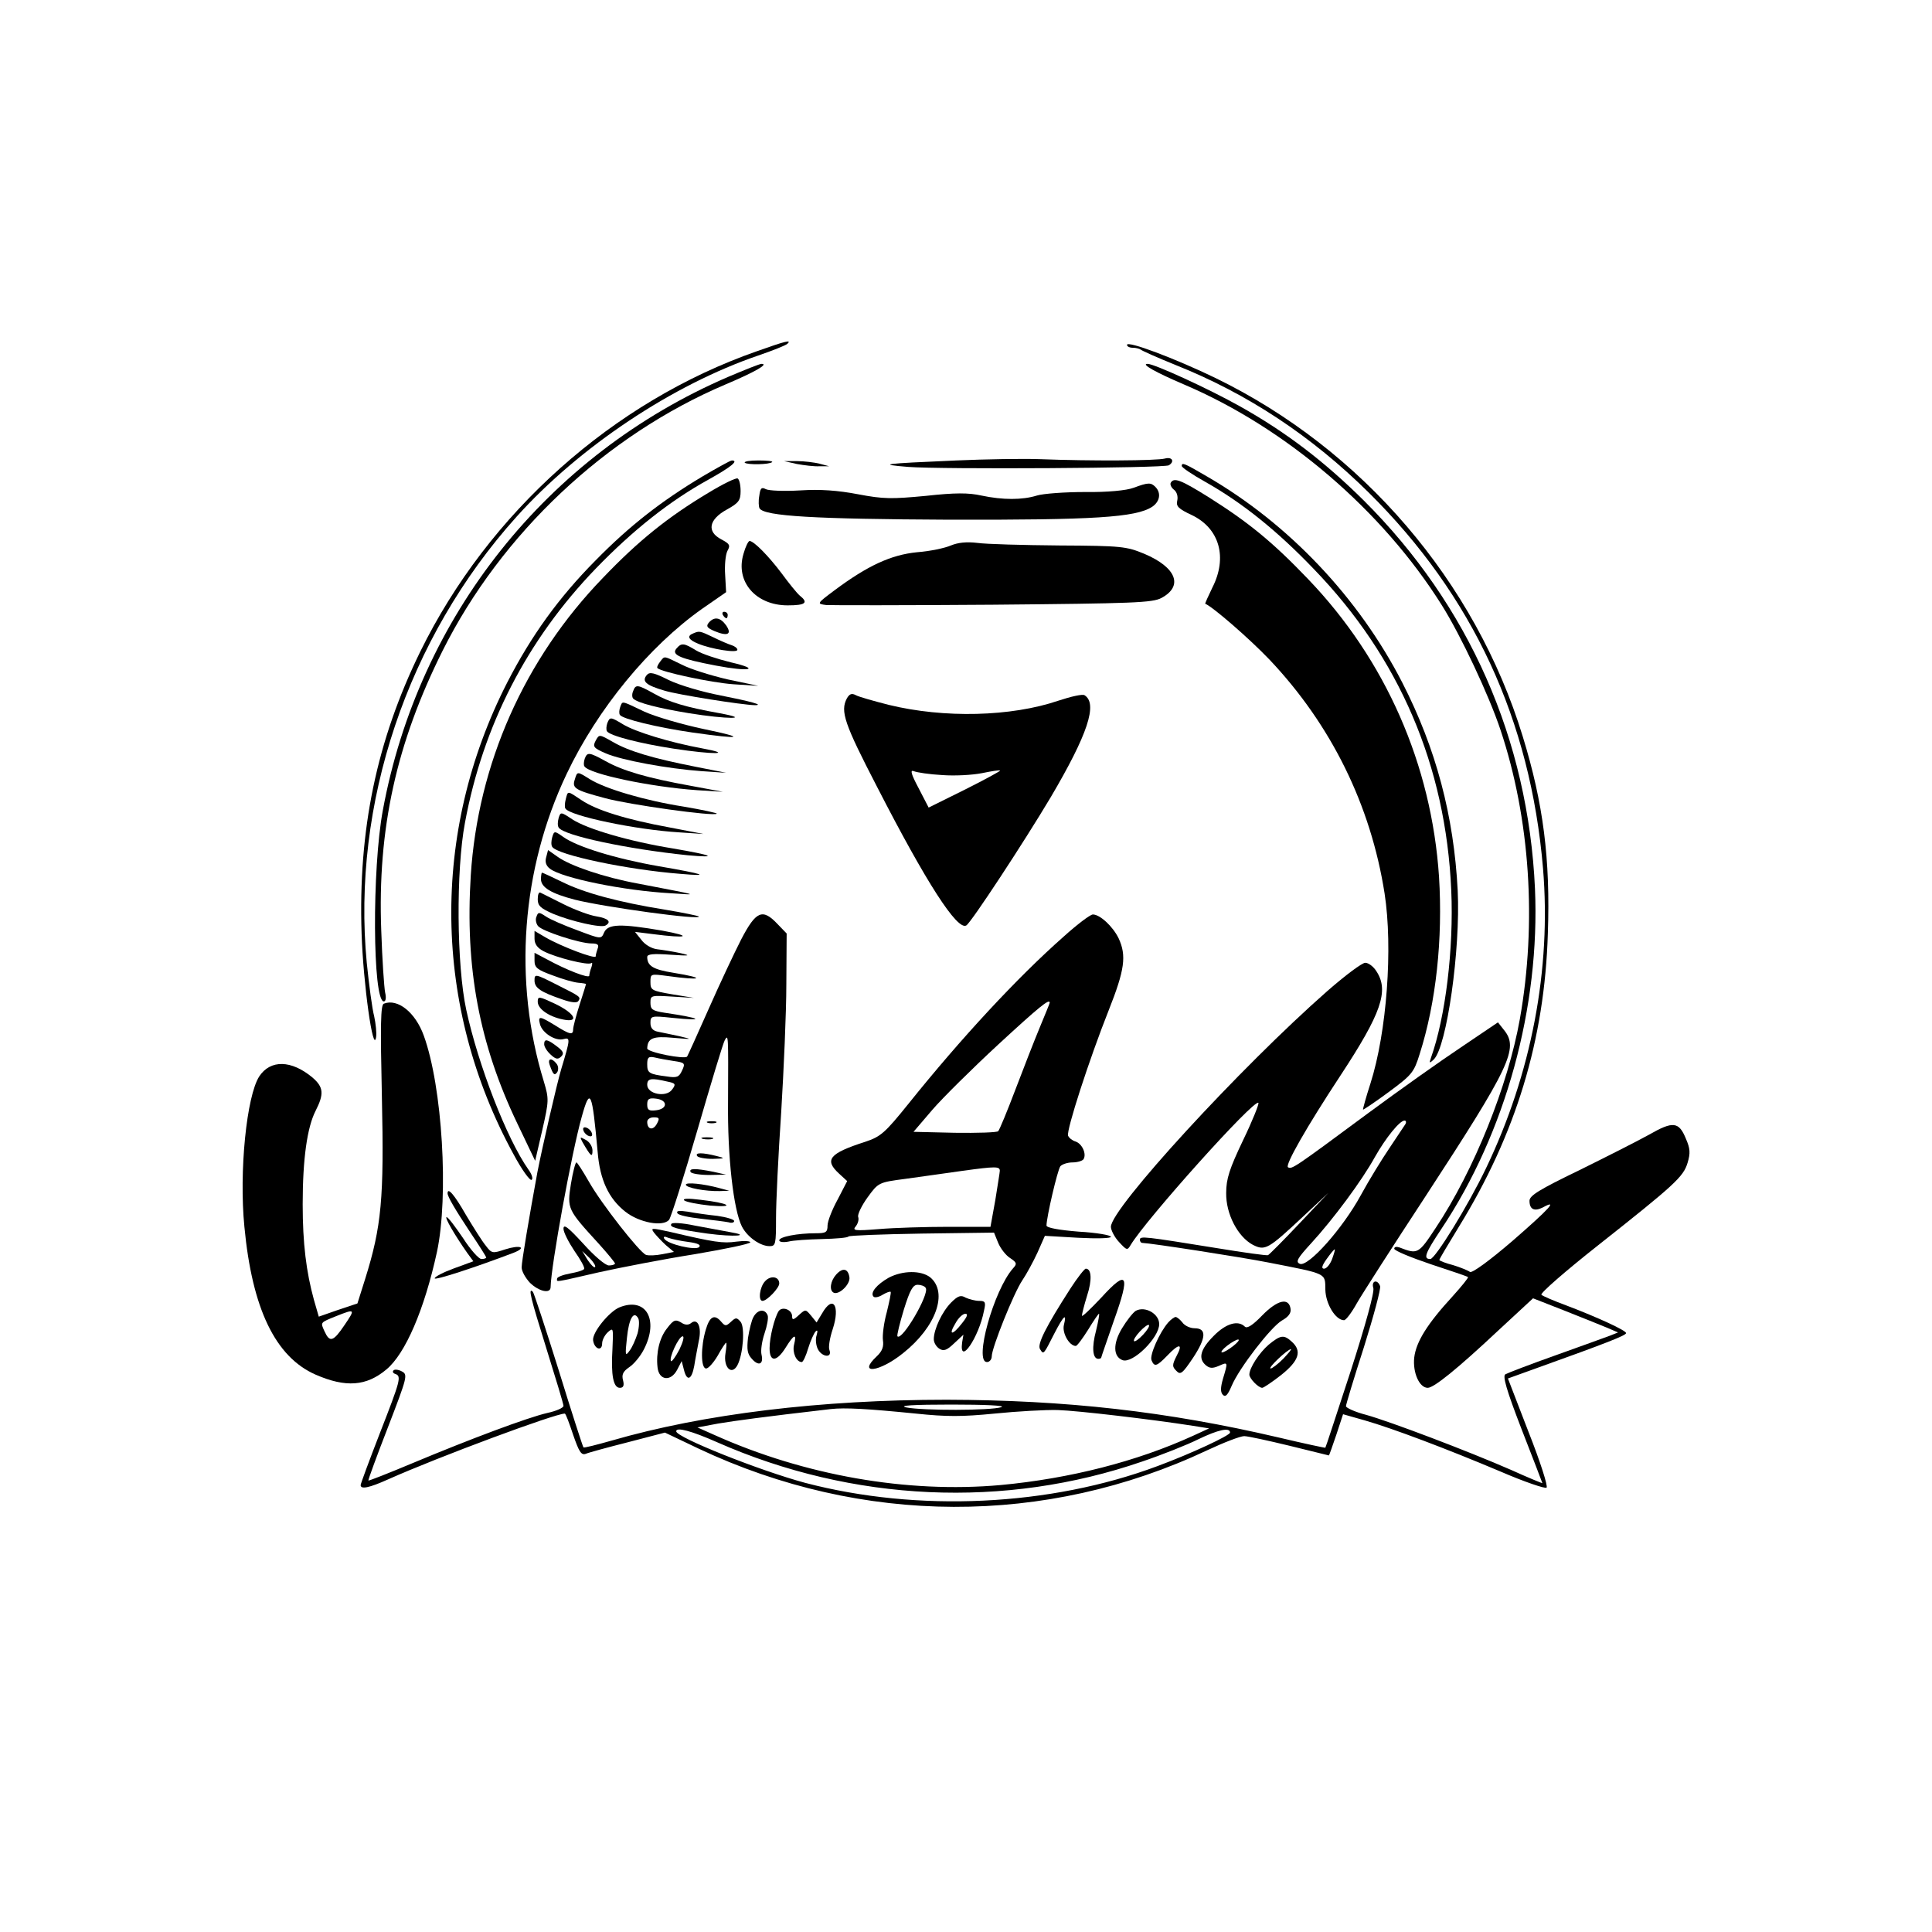 <?xml version="1.0" standalone="no"?>
<!DOCTYPE svg PUBLIC "-//W3C//DTD SVG 20010904//EN"
 "http://www.w3.org/TR/2001/REC-SVG-20010904/DTD/svg10.dtd">
<svg version="1.0" xmlns="http://www.w3.org/2000/svg"
 width="600pt" height="600pt" viewBox="0 0 600 600"
 preserveAspectRatio="xMidYMid meet">
<g transform="translate(0,600) scale(0.1,-0.1)"
fill="#000000" stroke="none">
<path d="M2350 4909 c-446 -156 -833 -501 -1045 -933 -135 -276 -193 -553
-182 -876 5 -154 36 -377 45 -321 2 13 -1 42 -6 65 -6 22 -16 97 -23 166 -47
493 126 1008 465 1385 196 218 485 410 751 501 44 15 84 31 90 36 15 14 -5 9
-95 -23z"/>
<path d="M3500 4929 c0 -5 8 -9 18 -9 10 0 21 -3 25 -6 3 -3 52 -25 109 -48
223 -89 421 -220 599 -396 323 -320 502 -706 541 -1167 26 -313 -36 -637 -177
-931 -55 -115 -158 -282 -173 -282 -23 0 -16 18 34 93 200 299 307 690 291
1057 -21 463 -205 880 -531 1205 -122 121 -242 213 -385 293 -96 54 -266 132
-287 132 -22 0 24 -26 113 -64 317 -135 616 -391 801 -686 59 -94 146 -279
182 -387 92 -276 113 -599 60 -898 -37 -207 -142 -469 -261 -648 -54 -82 -56
-83 -113 -61 -9 3 -16 2 -16 -4 0 -6 51 -27 113 -48 61 -20 114 -38 116 -40 2
-2 -20 -29 -48 -60 -79 -86 -113 -141 -119 -190 -5 -47 16 -94 42 -94 19 0 91
58 219 178 l108 100 97 -38 c53 -21 113 -45 132 -53 l35 -15 -25 -10 c-14 -5
-90 -33 -169 -61 -79 -28 -149 -55 -156 -59 -9 -5 3 -48 51 -172 35 -90 64
-165 64 -166 0 -1 -44 17 -97 41 -135 59 -375 150 -450 171 -35 9 -63 22 -63
27 0 5 25 88 56 184 30 96 53 181 50 189 -8 22 -28 17 -21 -6 4 -12 -24 -114
-70 -257 -43 -131 -78 -239 -79 -239 0 -1 -66 13 -146 32 -347 81 -659 116
-1030 117 -391 0 -755 -44 -1041 -127 -46 -13 -85 -23 -87 -21 -2 2 -37 110
-77 240 -41 131 -77 240 -80 243 -16 16 -7 -19 41 -173 29 -93 54 -175 54
-181 0 -6 -22 -16 -50 -22 -61 -14 -240 -81 -419 -156 -74 -31 -135 -55 -137
-54 -1 2 26 76 61 166 60 156 62 163 43 173 -11 6 -23 7 -26 3 -4 -4 -1 -9 6
-11 19 -7 16 -19 -48 -183 -33 -85 -60 -158 -60 -162 0 -14 26 -9 86 18 157
70 518 204 548 204 3 0 14 -30 26 -66 18 -52 25 -64 39 -59 9 4 68 20 131 36
l115 30 105 -50 c507 -239 1078 -241 1579 -5 51 24 103 44 115 44 11 0 75 -14
141 -30 66 -16 121 -30 122 -30 1 0 11 29 23 64 l21 64 67 -19 c87 -25 254
-88 422 -159 74 -32 139 -54 143 -50 5 4 -20 82 -56 173 l-64 166 86 31 c226
81 281 103 281 110 0 8 -86 48 -186 86 -38 14 -73 29 -77 33 -4 5 74 73 174
152 239 189 267 214 280 258 9 30 8 44 -5 74 -22 54 -40 56 -115 13 -36 -20
-135 -70 -218 -111 -122 -59 -153 -78 -153 -94 0 -27 15 -34 41 -21 49 27 22
-3 -93 -103 -72 -62 -127 -102 -133 -97 -5 4 -29 14 -52 21 -24 6 -43 14 -43
16 0 3 27 48 60 102 178 289 267 582 277 912 8 231 -14 404 -78 612 -147 481
-498 891 -954 1113 -126 61 -275 117 -275 103z m-390 -3299 c-33 -11 -244 -11
-295 -1 -27 6 19 9 140 9 104 0 169 -3 155 -8z m-266 -20 c96 -10 143 -10 245
0 69 7 158 12 196 11 63 -2 292 -29 420 -49 l50 -8 -50 -23 c-175 -80 -383
-133 -598 -153 -290 -26 -608 30 -887 155 l-54 24 64 12 c55 9 134 20 350 45
44 5 114 1 264 -14z m-617 -89 c422 -186 893 -207 1320 -60 62 21 140 52 174
69 62 30 99 38 99 21 0 -9 -120 -65 -225 -104 -334 -125 -745 -144 -1095 -52
-141 38 -400 141 -400 160 0 14 48 1 127 -34z"/>
<path d="M2260 4829 c-561 -242 -960 -743 -1071 -1345 -34 -181 -32 -594 3
-594 6 0 8 11 4 28 -3 15 -9 101 -12 192 -12 316 47 582 191 870 182 363 506
668 878 826 90 38 136 64 112 64 -6 0 -53 -19 -105 -41z"/>
<path d="M2970 4570 c-231 -10 -246 -12 -150 -20 102 -8 795 -4 810 5 19 12
10 27 -12 21 -25 -7 -232 -8 -388 -2 -52 2 -169 0 -260 -4z"/>
<path d="M2181 4520 c-127 -76 -226 -153 -331 -260 -115 -116 -200 -234 -275
-380 -238 -466 -231 -1006 20 -1465 25 -47 51 -83 56 -79 5 3 1 17 -10 32 -67
95 -156 325 -193 496 -30 139 -32 433 -4 581 56 302 193 568 406 789 116 120
231 211 351 277 70 39 94 59 72 59 -5 0 -46 -23 -92 -50z"/>
<path d="M2313 4563 c8 -7 77 -6 85 2 3 3 -16 5 -43 5 -27 0 -45 -3 -42 -7z"/>
<path d="M2475 4559 c22 -4 54 -8 70 -7 l30 0 -30 8 c-16 4 -48 8 -70 8 l-40
0 40 -9z"/>
<path d="M3670 4553 c0 -5 33 -27 74 -50 115 -65 223 -152 336 -270 266 -275
410 -611 427 -998 8 -182 -18 -394 -63 -520 -6 -18 -5 -18 9 -5 40 40 83 340
74 525 -12 231 -67 440 -172 645 -135 263 -351 492 -606 640 -70 41 -79 45
-79 33z"/>
<path d="M2199 4469 c-125 -75 -216 -148 -326 -263 -245 -253 -389 -579 -411
-925 -18 -286 26 -523 145 -771 l55 -115 22 95 c21 92 21 97 5 151 -96 312
-70 660 71 956 96 202 256 396 420 512 l75 52 -3 54 c-2 29 1 62 7 74 10 18 7
22 -19 36 -46 24 -39 62 18 93 36 20 42 28 42 57 0 19 -4 36 -9 39 -5 3 -46
-17 -92 -45z"/>
<path d="M3636 4501 c-3 -5 1 -15 10 -22 9 -7 13 -21 10 -34 -4 -17 3 -25 46
-45 85 -41 111 -131 63 -225 -13 -27 -23 -49 -22 -50 24 -10 137 -108 200
-174 191 -202 314 -451 357 -726 26 -168 7 -430 -44 -590 -14 -43 -24 -80 -23
-81 1 -1 37 23 79 54 73 54 79 61 97 119 51 160 72 357 60 550 -23 348 -166
674 -407 925 -110 115 -185 176 -307 253 -88 55 -109 63 -119 46z"/>
<path d="M3520 4485 c-21 -8 -80 -14 -150 -13 -63 0 -131 -5 -150 -11 -45 -14
-106 -14 -172 0 -40 9 -82 9 -173 -1 -106 -10 -131 -10 -210 5 -63 12 -117 16
-180 12 -50 -3 -98 -1 -107 4 -13 7 -17 3 -20 -21 -3 -16 -2 -34 1 -39 16 -24
169 -33 590 -35 448 -1 578 7 629 40 24 16 29 43 10 62 -14 14 -22 14 -68 -3z"/>
<path d="M2309 4280 c-26 -86 38 -160 137 -160 56 0 66 8 37 31 -9 8 -34 39
-56 69 -40 53 -85 99 -99 100 -4 0 -13 -18 -19 -40z"/>
<path d="M2953 4306 c-18 -8 -65 -18 -105 -21 -81 -8 -154 -42 -256 -118 -56
-42 -56 -42 -26 -46 16 -1 250 -1 519 1 435 4 494 6 522 21 69 37 46 95 -53
137 -56 23 -70 25 -264 26 -113 1 -227 4 -255 8 -34 4 -60 1 -82 -8z"/>
<path d="M2245 4090 c3 -5 8 -10 11 -10 2 0 4 5 4 10 0 6 -5 10 -11 10 -5 0
-7 -4 -4 -10z"/>
<path d="M2201 4066 c-9 -11 -5 -16 18 -26 41 -17 55 -10 36 18 -18 25 -37 28
-54 8z"/>
<path d="M2153 4033 c-21 -8 -15 -20 15 -32 41 -17 122 -30 122 -19 0 5 -8 11
-17 14 -10 3 -36 14 -58 25 -42 20 -43 20 -62 12z"/>
<path d="M2100 3985 c-15 -19 13 -31 123 -52 105 -20 142 -12 47 10 -41 10
-90 26 -108 37 -39 24 -46 24 -62 5z"/>
<path d="M2050 3945 c-7 -9 -11 -18 -8 -20 12 -12 166 -45 235 -50 l78 -5 -95
20 c-52 12 -116 32 -143 46 -58 28 -52 28 -67 9z"/>
<path d="M2009 3904 c-17 -20 -3 -32 55 -49 43 -13 240 -44 280 -45 31 0 -14
12 -105 30 -58 11 -129 32 -162 48 -46 23 -59 26 -68 16z"/>
<path d="M1966 3853 c-4 -9 -3 -20 1 -23 14 -13 76 -29 173 -45 118 -19 198
-19 95 0 -106 19 -156 34 -204 61 -52 29 -57 29 -65 7z"/>
<path d="M2630 3831 c-21 -40 -8 -78 94 -275 152 -296 249 -447 277 -430 15 9
178 257 262 398 115 195 147 291 105 317 -6 4 -42 -4 -81 -17 -147 -50 -355
-55 -527 -13 -47 12 -93 25 -102 30 -13 7 -20 4 -28 -10z m296 -238 c39 -3 94
0 124 6 29 6 54 10 56 8 2 -1 -47 -28 -109 -59 l-113 -56 -31 60 c-24 45 -27
58 -15 53 10 -4 49 -10 88 -12z"/>
<path d="M1926 3804 c-3 -9 -4 -19 -1 -24 8 -13 116 -39 226 -55 154 -22 170
-17 34 11 -66 14 -149 38 -184 54 -74 35 -67 34 -75 14z"/>
<path d="M1886 3754 c-3 -9 -4 -20 -1 -25 9 -14 102 -38 207 -54 123 -19 191
-18 88 1 -98 18 -207 51 -246 75 -38 23 -40 23 -48 3z"/>
<path d="M1850 3700 c-10 -19 -7 -23 32 -40 50 -21 189 -47 298 -55 l75 -5
-96 19 c-132 26 -206 48 -256 77 -42 24 -42 24 -53 4z"/>
<path d="M1816 3644 c-3 -9 -4 -20 -1 -24 15 -24 206 -64 350 -74 l80 -5 -102
19 c-133 24 -208 46 -262 76 -51 28 -57 29 -65 8z"/>
<path d="M1785 3579 c-9 -27 1 -33 95 -58 74 -20 337 -57 346 -48 2 2 -44 12
-103 22 -121 19 -242 55 -291 85 -40 25 -39 25 -47 -1z"/>
<path d="M1757 3518 c-3 -12 -4 -25 -1 -29 14 -23 219 -66 354 -74 l75 -5
-104 20 c-137 25 -229 54 -275 85 -45 30 -42 30 -49 3z"/>
<path d="M1735 3460 c-3 -11 -4 -24 0 -30 15 -25 215 -67 400 -86 100 -9 78 0
-45 21 -136 22 -265 60 -312 90 -36 24 -37 24 -43 5z"/>
<path d="M1715 3400 c-3 -11 -4 -24 0 -30 16 -25 232 -71 400 -84 93 -8 75 -1
-70 24 -132 23 -253 60 -296 91 -27 19 -28 19 -34 -1z"/>
<path d="M1696 3337 c-4 -14 0 -26 12 -35 38 -29 229 -68 374 -76 90 -6 97 -8
-101 30 -104 19 -210 55 -249 83 l-30 21 -6 -23z"/>
<path d="M1680 3270 c0 -26 32 -45 105 -64 91 -23 397 -65 385 -52 -3 2 -50
12 -105 21 -143 23 -251 52 -319 86 -33 16 -61 29 -63 29 -1 0 -3 -9 -3 -20z"/>
<path d="M1670 3207 c0 -20 9 -28 48 -45 55 -23 150 -45 163 -36 19 11 8 22
-28 28 -21 3 -67 20 -103 38 -36 18 -68 34 -72 36 -5 2 -8 -7 -8 -21z"/>
<path d="M1666 3153 c-4 -8 -1 -22 5 -29 13 -16 130 -54 166 -54 19 0 24 -4
19 -16 -3 -9 -6 -19 -6 -24 0 -10 -108 31 -156 59 l-34 20 0 -24 c0 -17 9 -29
28 -39 38 -20 139 -45 148 -37 4 3 4 -2 1 -12 -4 -10 -7 -23 -7 -27 0 -10 -72
18 -132 51 l-38 20 0 -25 c0 -21 9 -28 56 -45 31 -12 67 -22 80 -23 13 -1 24
-3 24 -4 0 -1 -9 -30 -20 -64 -11 -34 -20 -69 -20 -76 0 -19 -9 -18 -55 11
-49 30 -55 31 -48 4 7 -27 48 -53 73 -46 22 6 21 0 -7 -93 -14 -47 -59 -243
-74 -320 -26 -142 -49 -278 -49 -296 0 -12 12 -33 26 -48 28 -27 64 -35 64
-13 1 64 65 417 97 530 26 93 32 78 49 -110 7 -87 34 -145 86 -186 43 -34 117
-48 136 -25 6 8 46 134 88 279 42 145 80 271 85 279 11 19 11 18 10 -190 -2
-174 17 -337 43 -389 17 -33 57 -61 86 -61 19 0 20 6 20 88 0 48 7 195 16 327
8 132 16 311 16 398 l1 158 -28 29 c-47 50 -67 41 -113 -47 -22 -43 -68 -141
-102 -218 -34 -77 -64 -143 -66 -146 -6 -10 -124 13 -124 25 1 32 18 39 81 33
60 -5 61 -5 19 5 -25 5 -55 12 -67 14 -16 3 -23 12 -23 27 0 22 2 23 68 16
106 -11 91 -1 -25 16 -37 6 -43 10 -43 31 0 23 2 23 68 19 l67 -4 -67 11 c-64
11 -68 13 -68 38 0 26 0 26 53 19 107 -15 123 -7 18 10 -62 10 -81 21 -81 49
0 9 18 11 73 7 59 -4 65 -3 30 5 -23 5 -55 10 -72 12 -17 2 -38 14 -49 29
l-20 25 56 -7 c108 -14 126 -7 28 11 -129 22 -168 21 -180 -6 -9 -21 -9 -21
-83 7 -41 15 -85 34 -98 43 -21 14 -24 14 -29 -1z m426 -448 c35 -5 37 -7 26
-30 -9 -20 -16 -23 -47 -18 -56 7 -61 11 -61 38 0 21 4 25 23 21 12 -3 39 -8
59 -11z m-19 -64 c25 -5 27 -8 14 -25 -18 -25 -77 -14 -77 15 0 20 12 22 63
10z m-8 -71 c0 -9 -11 -16 -27 -18 -23 -3 -28 1 -28 18 0 17 5 21 28 18 16 -2
27 -9 27 -18z m-25 -60 c-12 -22 -30 -18 -30 6 0 8 9 14 20 14 18 0 19 -3 10
-20z"/>
<path d="M3303 3091 c-143 -126 -319 -316 -481 -518 -74 -92 -87 -103 -135
-119 -112 -36 -128 -56 -81 -99 l25 -23 -30 -58 c-17 -31 -31 -67 -31 -80 0
-21 -5 -24 -37 -24 -56 0 -113 -11 -113 -22 0 -5 12 -7 28 -4 15 4 62 7 105 8
43 1 80 4 82 8 2 3 104 7 228 9 l224 3 13 -32 c7 -17 24 -39 37 -47 21 -14 22
-18 9 -32 -60 -68 -122 -291 -81 -291 8 0 15 8 15 18 0 26 68 196 95 236 13
19 34 58 47 86 l23 52 103 -6 c59 -3 102 -2 102 3 0 5 -45 13 -100 16 -62 5
-100 12 -100 19 0 25 34 172 43 184 5 6 22 12 38 12 15 0 31 5 34 10 10 16 -4
48 -25 55 -10 3 -20 11 -23 18 -6 16 66 238 126 389 50 126 56 170 31 224 -18
37 -58 74 -80 74 -8 0 -49 -31 -91 -69z m-43 -205 c0 -2 -14 -36 -31 -77 -17
-41 -51 -128 -76 -194 -25 -66 -49 -124 -53 -128 -3 -4 -64 -6 -135 -5 l-128
3 59 69 c32 37 124 128 204 202 128 118 160 144 160 130z m-155 -522 c0 -5 -7
-46 -14 -91 l-15 -83 -130 0 c-72 0 -169 -3 -216 -7 -76 -6 -84 -5 -72 9 7 9
10 22 7 29 -2 8 11 35 29 60 34 47 35 47 118 58 46 6 126 18 178 25 102 14
115 14 115 0z"/>
<path d="M4123 2923 c-271 -238 -673 -676 -673 -733 0 -10 11 -32 25 -47 24
-26 26 -27 36 -10 47 79 384 455 397 442 3 -2 -18 -55 -47 -115 -43 -90 -53
-121 -53 -165 -1 -65 36 -136 83 -161 38 -19 47 -14 157 89 l77 72 -90 -95
c-49 -52 -93 -96 -97 -98 -3 -2 -75 8 -160 22 -223 36 -238 38 -238 26 0 -5 3
-10 8 -10 28 -1 306 -44 392 -61 184 -36 175 -32 176 -84 1 -45 32 -95 58 -95
6 0 24 24 40 53 16 28 111 176 210 327 267 409 293 464 247 521 l-19 24 -114
-77 c-63 -42 -193 -134 -289 -205 -231 -171 -237 -175 -249 -168 -10 6 57 124
163 285 127 193 151 263 112 323 -9 15 -25 27 -35 27 -10 0 -62 -39 -117 -87z
m241 -415 c-5 -7 -27 -41 -50 -75 -23 -34 -63 -99 -88 -145 -56 -103 -163
-223 -189 -213 -14 6 -9 16 35 64 68 74 158 195 198 268 34 60 77 113 92 113
5 0 6 -6 2 -12z m-227 -418 c-6 -16 -17 -30 -25 -30 -9 0 -7 9 8 30 12 17 23
30 25 30 2 0 -2 -13 -8 -30z"/>
<path d="M1660 2955 c0 -23 19 -36 87 -59 28 -10 45 -11 49 -5 8 13 9 13 -69
52 -65 33 -67 33 -67 12z"/>
<path d="M1670 2889 c0 -22 34 -46 78 -55 52 -11 39 18 -23 48 -51 24 -55 25
-55 7z"/>
<path d="M1192 2883 c-10 -4 -11 -64 -6 -291 7 -314 -1 -401 -52 -564 l-24
-76 -60 -20 -60 -21 -15 52 c-24 87 -35 176 -35 297 0 141 14 239 40 290 27
53 25 74 -10 104 -65 54 -130 56 -165 3 -39 -61 -63 -294 -46 -467 24 -254 96
-404 221 -459 94 -41 158 -36 220 16 59 49 118 186 157 365 37 173 17 513 -41
672 -26 72 -81 116 -124 99z m-122 -998 c-35 -52 -46 -55 -62 -20 -13 29 -15
27 37 48 58 23 59 22 25 -28z"/>
<path d="M1690 2757 c0 -8 9 -22 20 -32 16 -15 23 -16 33 -6 9 9 7 16 -13 31
-30 23 -40 25 -40 7z"/>
<path d="M1707 2693 c11 -31 15 -35 24 -22 4 8 3 19 -3 26 -15 19 -28 16 -21
-4z"/>
<path d="M2198 2513 c6 -2 18 -2 25 0 6 3 1 5 -13 5 -14 0 -19 -2 -12 -5z"/>
<path d="M1812 2489 c2 -7 10 -15 17 -17 8 -3 12 1 9 9 -2 7 -10 15 -17 17 -8
3 -12 -1 -9 -9z"/>
<path d="M1809 2453 c26 -45 31 -49 31 -26 0 12 -9 27 -21 33 -18 10 -19 10
-10 -7z"/>
<path d="M2183 2463 c9 -2 23 -2 30 0 6 3 -1 5 -18 5 -16 0 -22 -2 -12 -5z"/>
<path d="M2165 2410 c3 -5 25 -9 48 -9 40 1 40 2 12 9 -44 11 -67 11 -60 0z"/>
<path d="M1773 2323 c-12 -77 -11 -79 86 -185 28 -31 51 -59 51 -62 0 -3 -9
-6 -19 -6 -11 0 -45 29 -80 68 -47 51 -61 62 -61 46 0 -11 16 -42 34 -69 19
-27 33 -52 30 -56 -2 -4 -22 -10 -44 -14 -22 -4 -40 -11 -40 -16 0 -11 -13
-13 131 20 68 15 202 41 297 56 94 16 172 32 172 37 0 4 -20 5 -43 2 -42 -6
-69 -2 -205 30 -59 13 -62 13 -51 -2 7 -9 24 -27 37 -39 l25 -21 -36 -7 c-20
-4 -43 -5 -51 -2 -20 8 -138 158 -177 227 -19 33 -36 60 -39 60 -3 0 -11 -30
-17 -67z m365 -180 c29 -4 40 -9 33 -16 -11 -11 -98 9 -108 26 -4 7 1 8 12 3
11 -4 39 -10 63 -13z m-290 -78 c-3 -3 -13 7 -23 22 l-17 28 23 -22 c12 -12
20 -25 17 -28z"/>
<path d="M2145 2360 c3 -5 30 -9 58 -9 l52 1 -40 9 c-55 11 -77 11 -70 -1z"/>
<path d="M2130 2321 c0 -10 61 -21 105 -20 l30 1 -30 8 c-51 14 -105 19 -105
11z"/>
<path d="M1390 2294 c0 -10 22 -48 71 -122 27 -40 49 -75 49 -77 0 -3 -7 -5
-15 -5 -8 0 -34 29 -57 65 -24 35 -46 65 -51 65 -7 0 24 -54 64 -111 l19 -26
-60 -22 c-33 -12 -60 -26 -60 -31 0 -7 123 33 244 79 44 17 22 26 -25 11 -39
-13 -42 -13 -60 11 -11 13 -38 56 -62 96 -36 63 -57 87 -57 67z"/>
<path d="M2125 2272 c6 -5 42 -12 80 -16 83 -7 59 8 -30 18 -39 5 -56 4 -50
-2z"/>
<path d="M2104 2232 c3 -6 37 -13 74 -17 37 -4 75 -9 85 -11 9 -3 17 -1 17 4
0 5 -24 12 -52 16 -29 3 -71 9 -92 13 -27 4 -37 3 -32 -5z"/>
<path d="M2085 2199 c-7 -10 14 -16 112 -30 83 -11 140 -7 68 5 -22 4 -70 13
-108 20 -37 8 -70 10 -72 5z"/>
<path d="M2597 2042 c-18 -20 -22 -48 -9 -56 16 -10 53 25 50 47 -4 28 -21 31
-41 9z"/>
<path d="M3324 1998 c-75 -117 -104 -173 -94 -188 11 -18 11 -17 44 48 29 56
40 67 30 27 -6 -25 17 -65 37 -65 4 0 21 23 38 50 17 28 32 50 34 50 2 0 -2
-23 -9 -52 -14 -52 -11 -88 7 -88 5 0 9 2 9 4 0 2 18 53 39 114 52 145 43 162
-39 72 -33 -35 -60 -61 -60 -56 0 5 7 33 16 62 16 49 14 84 -4 84 -4 0 -26
-28 -48 -62z"/>
<path d="M2760 2032 c-37 -21 -59 -47 -47 -59 4 -4 17 -1 28 6 12 7 23 11 25
9 2 -2 -4 -30 -12 -63 -9 -32 -14 -72 -12 -87 3 -20 -2 -34 -19 -50 -62 -58 8
-50 82 10 102 81 140 188 84 235 -28 22 -85 22 -129 -1z m115 -32 c12 -19 -74
-166 -88 -150 -2 3 7 40 20 83 19 61 28 77 43 77 10 0 22 -4 25 -10z"/>
<path d="M2376 2021 c-17 -18 -22 -61 -8 -61 14 0 52 40 52 54 0 22 -27 26
-44 7z"/>
<path d="M2954 1955 c-28 -28 -54 -83 -54 -114 0 -11 8 -24 18 -30 13 -8 23
-4 45 17 l29 27 -4 -24 c-10 -75 52 15 68 99 6 26 4 30 -15 30 -12 0 -31 5
-42 10 -15 9 -24 6 -45 -15z m34 -64 c-30 -39 -44 -39 -21 -1 9 17 23 30 31
30 9 0 6 -9 -10 -29z"/>
<path d="M3920 1915 c-29 -30 -47 -42 -54 -35 -21 21 -59 10 -97 -29 -41 -41
-49 -70 -24 -91 12 -10 21 -10 40 -2 29 13 29 13 13 -40 -8 -28 -8 -42 0 -50
8 -8 15 0 27 28 23 55 122 183 156 203 20 11 29 23 27 36 -5 36 -40 29 -88
-20z m-90 -95 c-14 -11 -29 -20 -35 -20 -5 0 1 9 15 20 14 11 30 20 35 20 6 0
-1 -9 -15 -20z"/>
<path d="M1924 1940 c-32 -13 -86 -79 -82 -103 4 -27 28 -35 28 -9 0 10 8 26
18 35 17 15 17 13 14 -53 -5 -82 3 -120 23 -120 11 0 14 7 10 23 -5 18 0 28
19 41 14 9 35 34 46 56 47 92 6 163 -76 130z m56 -81 c-6 -19 -17 -44 -25 -54
-13 -18 -14 -15 -8 40 6 60 21 86 35 61 4 -7 3 -28 -2 -47z"/>
<path d="M2553 1921 l-17 -28 -17 21 c-17 20 -17 21 -38 2 -17 -16 -21 -16
-21 -4 0 21 -31 32 -42 16 -13 -21 -28 -81 -28 -115 0 -44 22 -43 50 2 26 42
35 45 26 9 -6 -24 7 -54 24 -54 4 0 13 19 20 43 7 23 18 47 23 52 6 6 7 2 3
-12 -4 -12 -2 -31 4 -43 13 -25 45 -28 36 -3 -4 9 1 38 10 65 24 73 1 109 -33
49z"/>
<path d="M3527 1929 c-9 -6 -28 -30 -43 -55 -28 -47 -27 -87 2 -98 31 -12 114
69 114 112 0 32 -44 57 -73 41z m23 -74 c-13 -14 -26 -23 -28 -20 -3 3 5 16
18 30 13 14 26 23 28 20 3 -3 -5 -16 -18 -30z"/>
<path d="M2340 1910 c-6 -10 -13 -40 -17 -65 -4 -36 -2 -50 12 -65 21 -24 37
-17 30 13 -3 12 1 41 9 65 8 23 13 49 10 57 -8 21 -31 19 -44 -5z"/>
<path d="M2192 1871 c-16 -53 -16 -121 1 -121 7 0 23 18 36 40 12 22 24 40 26
40 2 0 1 -15 -2 -33 -7 -43 19 -70 37 -37 18 34 24 118 10 135 -12 14 -15 14
-30 0 -15 -14 -18 -14 -30 0 -21 25 -36 17 -48 -24z"/>
<path d="M3628 1893 c-27 -31 -58 -101 -52 -117 9 -22 16 -20 49 14 37 39 50
38 29 -1 -14 -28 -14 -33 -1 -46 13 -14 19 -9 52 40 41 62 43 92 5 92 -14 0
-31 8 -38 18 -7 9 -17 17 -21 17 -4 0 -15 -8 -23 -17z"/>
<path d="M2071 1874 c-23 -29 -34 -76 -29 -120 4 -41 41 -46 61 -8 l14 27 7
-27 c9 -37 24 -32 32 12 3 20 10 55 14 77 10 43 -3 73 -24 56 -7 -6 -17 -6
-26 -1 -22 14 -27 13 -49 -16z m39 -65 c-12 -23 -24 -39 -26 -36 -8 8 24 77
36 77 6 0 1 -18 -10 -41z"/>
<path d="M3940 1824 c-29 -25 -60 -72 -60 -93 0 -12 28 -41 40 -41 4 0 31 18
59 40 55 44 65 74 33 103 -25 23 -35 21 -72 -9z m45 -44 c-16 -16 -34 -30 -39
-30 -10 1 53 60 63 60 3 0 -8 -13 -24 -30z"/>
</g>
</svg>
